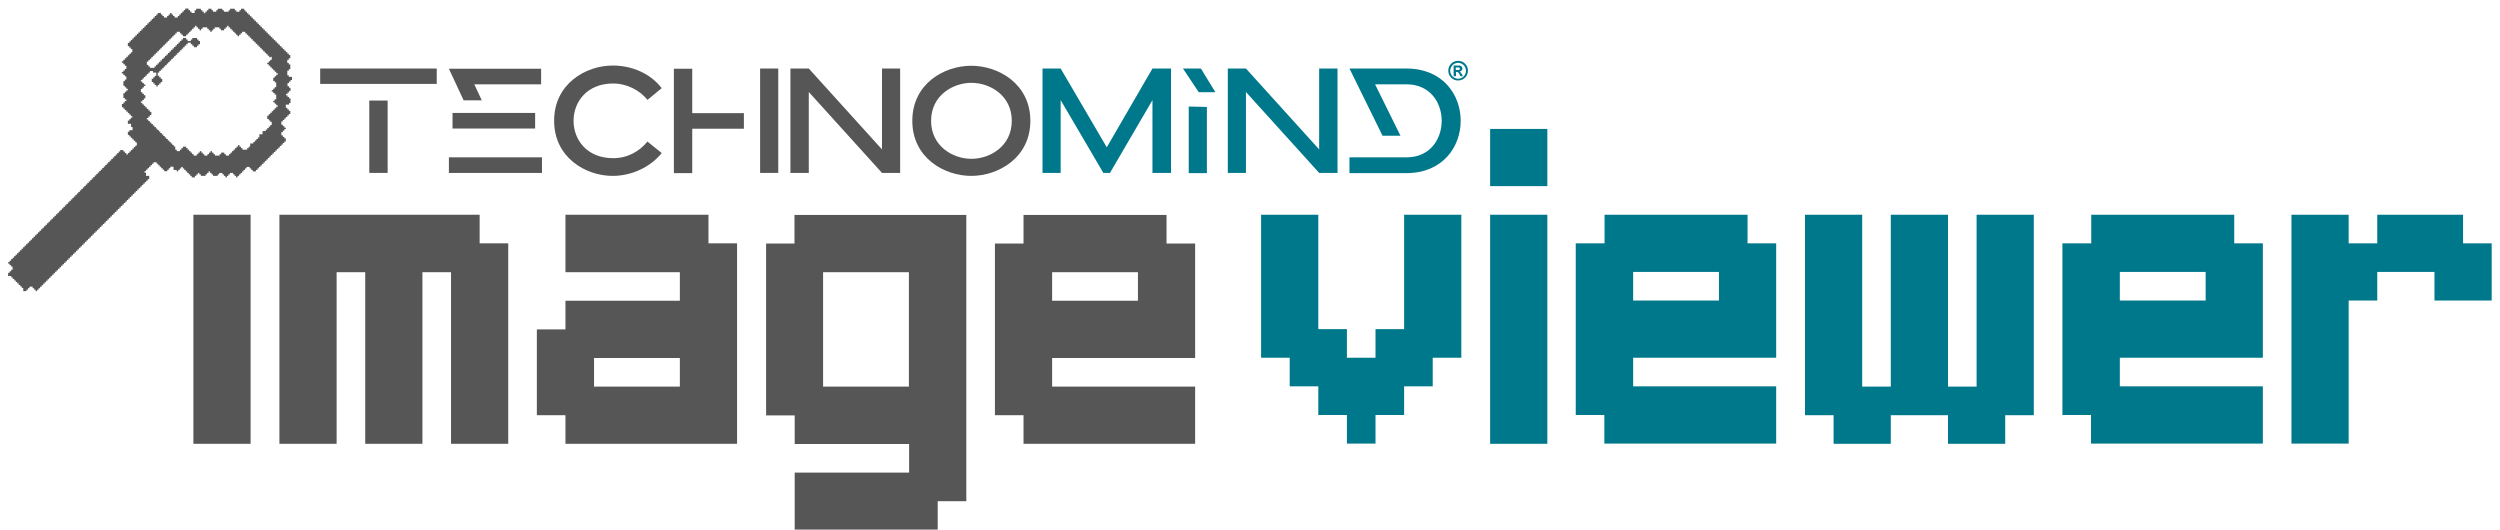 <svg width="264" height="56" viewBox="0 0 264 56" fill="none" xmlns="http://www.w3.org/2000/svg">
<g clip-path="url(#clip0_71_115)">
<path fill-rule="evenodd" clip-rule="evenodd" d="M25.764 1.083H25.922V1.241H26.08V1.399H26.238V1.556H26.395V1.714H26.553V1.872H26.711V2.03H26.869V2.187H27.027V2.345H27.184V2.503H27.342V2.661H27.5V2.819H27.658V2.976H27.816V3.134H27.973V3.292H28.131V3.45H28.289V3.608H28.447V3.765H28.605V3.923H28.762V4.081H28.92V4.239H29.078V4.396H29.236V4.554H29.393V4.712H29.551V4.87H29.709V5.028H29.867V5.185H30.025V5.343H30.182V5.501H30.34V5.659H30.498V5.817H30.656V6.155H30.498V6.312H30.34V6.651H30.498V6.808H30.656V7.304H30.498V7.462H30.34V7.958H30.498V8.116H30.836V8.454H30.678V8.612H30.52V8.769H30.363V9.108H30.52V9.265H30.678V9.603H30.52V9.761H30.363V9.919H30.205V10.077H30.363V10.235H30.52V10.392H30.678V10.888H30.52V11.046H30.182V11.384H30.34V11.542H30.498V11.7H30.656V12.038H30.498V12.196H30.34V12.354H30.182V12.511H30.025V12.669H29.867V12.827H29.709V13.165H29.867V13.323H30.025V13.48H30.182V13.638H30.025V13.796H29.867V13.954H29.709V14.292H29.867V14.45H30.025V14.608H30.182V14.946H30.025V15.104H29.867V15.261H29.709V15.419H29.551V15.577H29.393V15.735H29.236V15.892H29.078V16.05H28.92V16.208H28.762V16.366H28.605V16.524H28.447V16.681H28.289V16.839H28.131V16.997H27.973V17.155H27.816V17.312H27.658V17.47H27.5V17.628H27.342V17.786H27.184V17.944H27.027V18.101H26.689V17.944H26.531V17.786H26.373V17.628H26.035V17.786H25.877V17.944H25.719V18.101H25.561V18.259H25.404V18.417H25.246V18.575H25.088V18.733H24.93V18.575H24.773V18.417H24.615V18.259H24.277V18.417H24.119V18.575H23.961V18.733H23.803V18.575H23.645V18.417H23.488V18.259H23.15V18.417H22.992V18.575H22.496V18.417H22.338V18.259H22.18V18.101H22.023V18.259H21.865V18.417H21.707V18.575H21.211V18.417H21.053V18.259H20.895V18.417H20.738V18.575H20.58V18.733H20.242V18.575H20.084V18.417H19.926V18.259H19.768V18.101H19.611V17.944H19.453V17.786H19.295V17.628H19.137V17.786H18.98V17.944H18.822V18.101H18.664V17.944H18.326V17.605H17.988V17.763H17.83V17.921H17.672V18.079H17.334V17.921H17.176V17.763H17.018V17.605H16.861V17.448H16.703V17.29H16.545V17.132H16.207V17.29H16.049V17.448H15.891V17.605H15.734V17.763H15.576V17.921H15.418V18.079H15.26V18.237H15.418V18.575H15.756V18.913H15.598V19.071H15.441V19.229H15.283V19.386H15.125V19.544H14.967V19.702H14.809V19.86H14.652V20.017H14.494V20.175H14.336V20.333H14.178V20.491H14.021V20.649H13.863V20.806H13.705V20.964H13.547V21.122H13.389V21.28H13.232V21.438H13.074V21.595H12.916V21.753H12.758V21.911H12.6V22.069H12.443V22.226H12.285V22.384H12.127V22.542H11.969V22.7H11.812V22.858H11.654V23.015H11.496V23.173H11.338V23.331H11.18V23.489H11.023V23.646H10.865V23.804H10.707V23.962H10.549V24.12H10.391V24.278H10.234V24.435H10.076V24.593H9.918V24.751H9.76V24.909H9.602V25.067H9.445V25.224H9.287V25.382H9.129V25.54H8.971V25.698H8.814V25.855H8.656V26.013H8.498V26.171H8.34V26.329H8.182V26.487H8.025V26.645H7.867V26.802H7.709V26.96H7.551V27.118H7.393V27.276H7.236V27.433H7.078V27.591H6.92V27.749H6.762V27.907H6.605V28.064H6.447V28.222H6.289V28.38H6.131V28.538H5.973V28.696H5.816V28.854H5.658V29.011H5.5V29.169H5.342V29.327H5.184V29.485H5.027V29.642H4.869V29.8H4.711V29.958H4.553V30.116H4.396V30.274H4.238V30.431H4.08V30.589H3.922V30.747H3.764V30.589H3.607V30.431H3.449V30.274H3.111V30.431H2.953V30.589H2.795V30.747H2.457V30.409H2.299V30.251H2.141V30.093H1.984V29.935H1.826V29.778H1.668V29.62H1.51V29.462H1.352V29.304H1.195V29.146H0.857V28.808H1.014V28.651H1.172V28.493H1.33V28.155H1.172V27.997H1.014V27.839H0.857V27.681H1.014V27.524H1.172V27.366H1.33V27.208H1.488V27.05H1.645V26.892H1.803V26.735H1.961V26.577H2.119V26.419H2.277V26.261H2.434V26.104H2.592V25.946H2.75V25.788H2.908V25.63H3.066V25.472H3.223V25.314H3.381V25.157H3.539V24.999H3.697V24.841H3.855V24.683H4.012V24.526H4.17V24.368H4.328V24.21H4.486V24.052H4.643V23.895H4.801V23.737H4.959V23.579H5.117V23.421H5.275V23.263H5.432V23.105H5.59V22.948H5.748V22.79H5.906V22.632H6.064V22.474H6.221V22.317H6.379V22.159H6.537V22.001H6.695V21.843H6.852V21.685H7.01V21.528H7.168V21.37H7.326V21.212H7.484V21.054H7.641V20.896H7.799V20.739H7.957V20.581H8.115V20.423H8.273V20.265H8.43V20.108H8.588V19.95H8.746V19.792H8.904V19.634H9.061V19.476H9.219V19.319H9.377V19.161H9.535V19.003H9.693V18.845H9.85V18.688H10.008V18.53H10.166V18.372H10.324V18.214H10.482V18.056H10.639V17.899H10.797V17.741H10.955V17.583H11.113V17.425H11.271V17.267H11.428V17.11H11.586V16.952H11.744V16.794H11.902V16.636H12.059V16.479H12.217V16.321H12.375V16.163H12.533V16.005H12.691V15.847H13.029V16.005H13.187V16.163H13.344V16.321H13.502V16.163H13.66V16.005H13.818V15.847H13.975V15.69H14.133V15.532H14.291V15.374H14.449V15.036H14.291V14.878H14.133V14.72H13.975V14.562H13.818V14.405H13.66V14.247H13.502V13.909H13.66V13.751H13.998V13.413H13.84V13.075H13.502V12.737H13.66V12.579H13.818V12.421H13.975V12.263H13.818V12.105H13.66V11.948H13.502V11.79H13.344V11.632H13.187V11.474H13.029V11.317H12.871V10.979H13.029V10.821H13.187V10.663H13.344V10.505H13.187V10.347H13.029V9.851H13.187V9.694H13.344V9.536H13.502V9.378H13.344V9.22H13.187V9.062H13.029V8.567H13.187V8.409H13.344V8.071H13.187V7.913H13.029V7.755H12.871V7.597H13.029V7.44H13.187V7.282H13.344V6.944H13.187V6.786H13.029V6.628H12.871V6.47H13.029V6.312H13.187V6.155H13.344V5.997H13.502V5.839H13.66V5.681H13.818V5.524H13.975V5.185H13.818V5.028H13.66V4.87H13.502V4.532H13.66V4.374H13.818V4.216H13.975V4.058H14.133V3.901H14.291V3.743H14.449V3.585H14.607V3.427H14.764V3.269H14.922V3.112H15.08V2.954H15.238V2.796H15.396V2.638H15.553V2.481H15.711V2.323H15.869V2.165H16.027V2.007H16.184V1.849H16.342V1.692H16.5V1.534H16.658V1.376H16.996V1.534H17.154V1.692H17.311V1.849H17.65V1.692H17.807V1.534H17.965V1.376H18.123V1.534H18.281V1.692H18.439V1.849H18.777V1.692H18.934V1.534H19.092V1.376H19.25V1.218H19.408V1.06H19.566V0.903H19.904V1.06H20.061V1.218H20.219V1.376H20.557V1.083H20.715V0.925H21.211V1.083H21.369V1.241H21.527V1.399H21.684V1.241H21.842V1.083H22V0.925H22.338V1.083H22.496V1.241H22.834V1.083H22.992V0.925H23.488V1.083H23.645V1.241H24.141V1.083H24.299V0.925H24.795V1.083H24.953V1.241H25.291V1.083H25.449V0.925H25.787V1.083H25.764ZM28.582 6.042H28.424V5.884H28.266V5.726H28.109V5.569H27.951V5.411H27.793V5.253H27.635V5.095H27.477V4.937H27.32V4.78H27.162V4.622H27.004V4.464H26.846V4.306H26.689V4.149H26.531V3.991H26.373V3.833H26.215V3.675H26.057V3.517H25.9V3.36H25.561V3.517H25.404V3.675H25.246V3.833H25.088V3.675H24.93V3.517H24.773V3.36H24.615V3.202H24.457V3.044H24.299V2.886H24.141V2.728H23.984V2.886H23.826V3.044H23.668V3.202H23.33V3.044H23.172V2.886H22.676V3.044H22.518V3.202H22.361V3.36H22.203V3.202H22.045V3.044H21.887V2.886H21.391V3.044H21.234V3.202H21.076V3.044H20.918V2.886H20.76V2.728H20.602V2.886H20.445V3.044H20.287V3.202H20.129V3.36H19.971V3.517H19.814V3.675H19.656V3.833H19.318V3.675H19.16V3.517H19.002V3.36H18.664V3.517H18.506V3.675H18.348V3.833H18.191V3.991H18.033V4.149H17.875V4.306H17.717V4.464H17.559V4.622H17.402V4.78H17.244V4.937H17.086V5.095H16.928V5.253H16.77V5.411H16.613V5.569H16.455V5.726H16.297V5.884H16.139V6.042H15.982V6.2H15.824V6.358H15.666V6.515H15.508V6.853H15.666V7.011H15.824V7.169H16.32V7.011H16.477V6.853H16.635V6.696H16.793V6.538H16.951V6.38H17.109V6.222H17.266V6.065H17.424V5.907H17.582V5.749H17.74V5.591H17.898V5.433H18.055V5.276H18.213V5.118H18.371V4.96H18.529V4.802H18.686V4.644H18.844V4.487H19.002V4.329H19.16V4.171H19.318V4.013H19.656V4.171H19.814V4.329H20.152V4.171H20.309V4.013H20.805V4.171H20.963V4.329H21.121V4.667H20.963V4.825H20.805V4.983H20.467V4.825H20.309V4.667H20.152V4.509H19.814V4.667H19.656V4.825H19.498V4.983H19.34V5.14H19.182V5.298H19.025V5.456H18.867V5.614H18.709V5.771H18.551V5.929H18.393V6.087H18.236V6.245H18.078V6.403H17.92V6.56H17.762V6.718H17.605V6.876H17.447V7.034H17.289V7.192H17.131V7.349H16.973V7.507H16.816V7.665H16.658V8.003H16.816V8.161H16.973V8.319H17.131V8.657H16.973V8.815H16.816V8.972H16.658V9.13H16.5V8.972H16.342V8.815H16.184V8.657H16.027V8.319H16.184V8.161H16.342V8.003H16.5V7.665H16.162V7.507H15.824V7.665H15.666V7.823H15.508V7.981H15.35V8.138H15.193V8.296H15.035V8.454H14.877V8.612H15.035V8.769H15.193V8.927H15.35V9.085H15.193V9.243H15.035V9.401H14.877V9.739H15.035V9.896H15.193V10.054H15.35V10.392H15.193V10.55H15.035V10.708H14.877V10.866H15.035V11.024H15.193V11.181H15.35V11.339H15.508V11.497H15.666V11.655H15.824V11.812H15.982V12.151H15.824V12.308H15.666V12.466H15.508V12.624H15.666V12.782H15.824V12.94H15.982V13.097H16.139V13.255H16.297V13.413H16.455V13.571H16.613V13.729H16.77V13.886H16.928V14.044H17.086V14.202H17.244V14.36H17.402V14.517H17.559V14.675H17.717V14.833H17.875V14.991H18.033V15.149H18.191V15.306H18.348V15.464H18.506V15.802H18.664V15.96H19.002V15.802H19.16V15.645H19.318V15.487H19.656V15.645H19.814V15.802H19.971V15.96H20.129V16.118H20.287V16.276H20.445V16.433H20.783V16.276H20.941V16.118H21.098V15.96H21.256V16.118H21.414V16.276H21.572V16.433H21.91V16.276H22.068V16.118H22.225V15.96H22.383V16.118H22.541V16.276H22.699V16.433H23.195V16.276H23.352V16.118H23.691V16.276H23.848V16.433H24.186V16.276H24.344V16.118H24.502V15.96H24.66V15.802H24.818V15.645H24.975V15.487H25.133V15.329H25.291V15.487H25.449V15.645H25.607V15.802H26.102V15.645H26.26V15.487H26.418V15.149H26.756V14.991H26.914V14.833H27.072V14.675H27.23V14.517H27.387V14.179H27.725V13.841H28.064V13.683H28.221V13.526H28.379V13.368H28.537V13.21H28.695V12.872H28.537V12.714H28.379V12.556H28.221V12.218H28.379V12.06H28.537V11.903H28.695V11.745H28.852V11.587H29.01V11.429H29.168V11.271H29.326V11.114H29.168V10.956H29.01V10.798H28.852V10.64H29.01V10.483H29.168V9.987H29.01V9.829H28.852V9.671H28.695V9.513H28.852V9.356H29.01V9.198H29.168V8.702H29.01V8.544H28.852V8.206H29.01V8.048H29.168V7.89H29.326V7.733H29.168V7.575H29.01V7.417H28.852V7.259H28.695V7.101H28.537V6.944H28.379V6.786H28.221V6.628H28.379V6.47H28.537V6.312H28.695V5.974L28.582 6.042Z" fill="#565656"/>
<path d="M38.996 18.259H40.934V10.618H38.996V18.259ZM33.812 7.237V8.86H46.119V7.237H33.812Z" fill="#565656"/>
<path d="M47.404 16.614V18.259H57.232V16.614H47.404ZM47.787 11.925V13.571H56.51V11.925H47.787ZM48.959 10.595H50.875L50.086 8.905H57.141V7.259H47.404L48.959 10.595Z" fill="#565656"/>
<path d="M58.516 12.759C58.516 16.636 61.852 18.575 64.693 18.575C66.676 18.575 68.66 17.673 69.877 16.163L68.367 14.946C67.555 15.96 66.293 16.704 64.76 16.704C61.965 16.704 60.568 14.743 60.568 12.759C60.568 10.776 61.965 8.815 64.76 8.815C66.09 8.815 67.533 9.468 68.367 10.55L69.877 9.31C68.705 7.778 66.766 6.921 64.693 6.921C61.852 6.921 58.516 8.86 58.516 12.737" fill="#565656"/>
<path d="M73.1 13.593H78.555V11.948H73.1V7.259H71.162V18.282H73.1V13.593ZM82.184 7.237H80.268V18.259H82.184V7.237Z" fill="#565656"/>
<path d="M83.469 18.259H85.408V9.716L93.139 18.259H95.055V7.237H93.139V15.78L85.408 7.237H83.469V18.259Z" fill="#565656"/>
<path d="M106.844 12.759C106.844 15.442 104.545 16.771 102.584 16.771C100.623 16.771 98.324 15.442 98.324 12.759C98.324 10.077 100.623 8.747 102.584 8.747C104.545 8.747 106.844 10.077 106.844 12.759ZM108.805 12.759C108.805 8.86 105.447 6.944 102.562 6.944C99.676 6.944 96.34 8.86 96.34 12.759C96.34 16.659 99.699 18.575 102.562 18.575C105.424 18.575 108.805 16.659 108.805 12.759Z" fill="#565656"/>
<path d="M110.09 18.259H112.006V10.573L116.514 18.259H117.213L121.699 10.573V18.259H123.66V7.237H121.699L116.875 15.554L112.006 7.237H110.09V18.259Z" fill="#00788C"/>
<path d="M125.531 11.226V18.282H127.447V11.294L125.531 11.249V11.226ZM124.922 7.237L126.59 9.739H128.348L126.816 7.237H124.9H124.922Z" fill="#00788C"/>
<path d="M129.656 18.259H131.572V9.716L139.303 18.259H141.242V7.237H139.303V15.78L131.572 7.237H129.656V18.259Z" fill="#00788C"/>
<path d="M142.504 7.237L145.998 14.337H147.891L145.209 8.905H148.545C151.002 8.905 152.242 10.821 152.242 12.759C152.242 14.698 151.002 16.614 148.545 16.614H142.504V18.282H148.613C152.355 18.237 154.248 15.509 154.248 12.759C154.248 10.009 152.377 7.282 148.613 7.237H142.504Z" fill="#00788C"/>
<path d="M153.729 7.394H153.82C153.955 7.394 154.023 7.394 154.068 7.394C154.09 7.394 154.113 7.372 154.135 7.349C154.135 7.327 154.158 7.304 154.158 7.259C154.158 7.214 154.158 7.192 154.135 7.169C154.135 7.146 154.09 7.124 154.068 7.124C154.045 7.124 153.955 7.124 153.82 7.124H153.729V7.417V7.394ZM153.504 8.026V6.921H153.729C153.932 6.921 154.068 6.921 154.09 6.921C154.158 6.921 154.225 6.921 154.27 6.966C154.316 6.989 154.338 7.034 154.383 7.079C154.406 7.124 154.428 7.169 154.428 7.237C154.428 7.327 154.406 7.394 154.361 7.44C154.316 7.485 154.225 7.53 154.135 7.552C154.158 7.552 154.203 7.575 154.203 7.597C154.203 7.597 154.248 7.642 154.27 7.687C154.27 7.687 154.316 7.733 154.361 7.823L154.496 8.048H154.225L154.135 7.868C154.068 7.755 154.023 7.665 153.977 7.642C153.932 7.62 153.887 7.597 153.82 7.597H153.752V8.048H153.527L153.504 8.026ZM153.977 6.628C153.842 6.628 153.707 6.673 153.572 6.741C153.436 6.808 153.346 6.921 153.256 7.056C153.189 7.192 153.143 7.327 153.143 7.485C153.143 7.642 153.189 7.778 153.256 7.89C153.324 8.026 153.436 8.116 153.572 8.206C153.707 8.274 153.842 8.319 153.977 8.319C154.113 8.319 154.27 8.274 154.383 8.206C154.518 8.138 154.609 8.026 154.699 7.89C154.766 7.755 154.811 7.62 154.811 7.485C154.811 7.349 154.766 7.192 154.699 7.056C154.631 6.921 154.518 6.831 154.383 6.741C154.248 6.673 154.113 6.628 153.977 6.628ZM153.977 6.425C154.158 6.425 154.338 6.47 154.496 6.56C154.654 6.651 154.789 6.786 154.879 6.944C154.969 7.101 155.014 7.282 155.014 7.462C155.014 7.642 154.969 7.823 154.879 7.981C154.789 8.138 154.654 8.274 154.496 8.364C154.338 8.454 154.158 8.499 153.977 8.499C153.797 8.499 153.617 8.454 153.459 8.364C153.301 8.274 153.166 8.138 153.076 7.981C152.986 7.823 152.941 7.642 152.941 7.462C152.941 7.282 152.986 7.101 153.076 6.944C153.166 6.786 153.301 6.651 153.459 6.56C153.617 6.47 153.797 6.425 153.977 6.425Z" fill="#00788C"/>
<path d="M111.104 31.761H120.166V28.741H111.104V31.761ZM105.064 25.72H108.084V22.7H123.186V25.72H126.207V37.802H111.104V40.823H126.207V46.864H108.084V43.843H105.064V25.698V25.72ZM86.918 40.823H95.98V28.741H86.918V40.823ZM80.877 25.72H83.897V22.7H102.043V52.927H99.022V55.948H83.92V49.907H96.002V46.886H83.92V43.866H80.9V25.72H80.877ZM62.731 40.823H71.793V37.802H62.731V40.823ZM59.711 22.677H74.814V25.698H77.834V46.864H59.711V43.843H56.691V34.782H59.711V31.761H71.793V28.741H59.711V22.7V22.677ZM29.484 22.677H50.65V25.698H53.67V46.864H47.629V28.741H44.609V46.864H38.568V28.741H35.547V46.864H29.506V22.677H29.484ZM20.422 22.677H26.463V46.864H20.422V22.677Z" fill="#565656"/>
<path d="M241.977 22.677H248.018V25.698H251.039V22.677H260.1V25.698H263.121V31.739H257.08V28.718H251.039V31.739H248.018V46.841H241.977V22.655V22.677ZM223.854 31.739H232.916V28.718H223.854V31.739ZM217.814 25.698H220.834V22.677H235.936V25.698H238.957V37.78H223.854V40.8H238.957V46.841H220.811V43.821H217.791V25.675L217.814 25.698ZM190.607 22.677H196.648V40.823H199.668V22.677H205.709V40.823H208.729V22.677H214.77V43.843H211.75V46.864H205.709V43.843H199.668V46.864H193.627V43.843H190.607V22.677ZM172.461 31.739H181.523V28.718H172.461V31.739ZM166.42 25.698H169.441V22.677H184.543V25.698H187.564V37.78H172.461V40.8H187.564V46.841H169.418V43.821H166.398V25.675L166.42 25.698ZM157.359 13.616H163.4V19.657H157.359V13.616ZM157.359 22.677H163.4V46.864H157.359V22.677ZM133.172 22.677H139.213V34.759H142.234V37.78H145.254V34.759H148.275V22.677H154.316V37.78H151.295V40.8H148.275V43.821H145.254V46.841H142.234V43.821H139.213V40.8H136.193V37.78H133.172V22.677Z" fill="#00788C"/>
</g>
<defs>
<clipPath id="clip0_71_115">
<rect width="263.143" height="55" fill="white" transform="translate(0 0.925)"/>
</clipPath>
</defs>
</svg>
